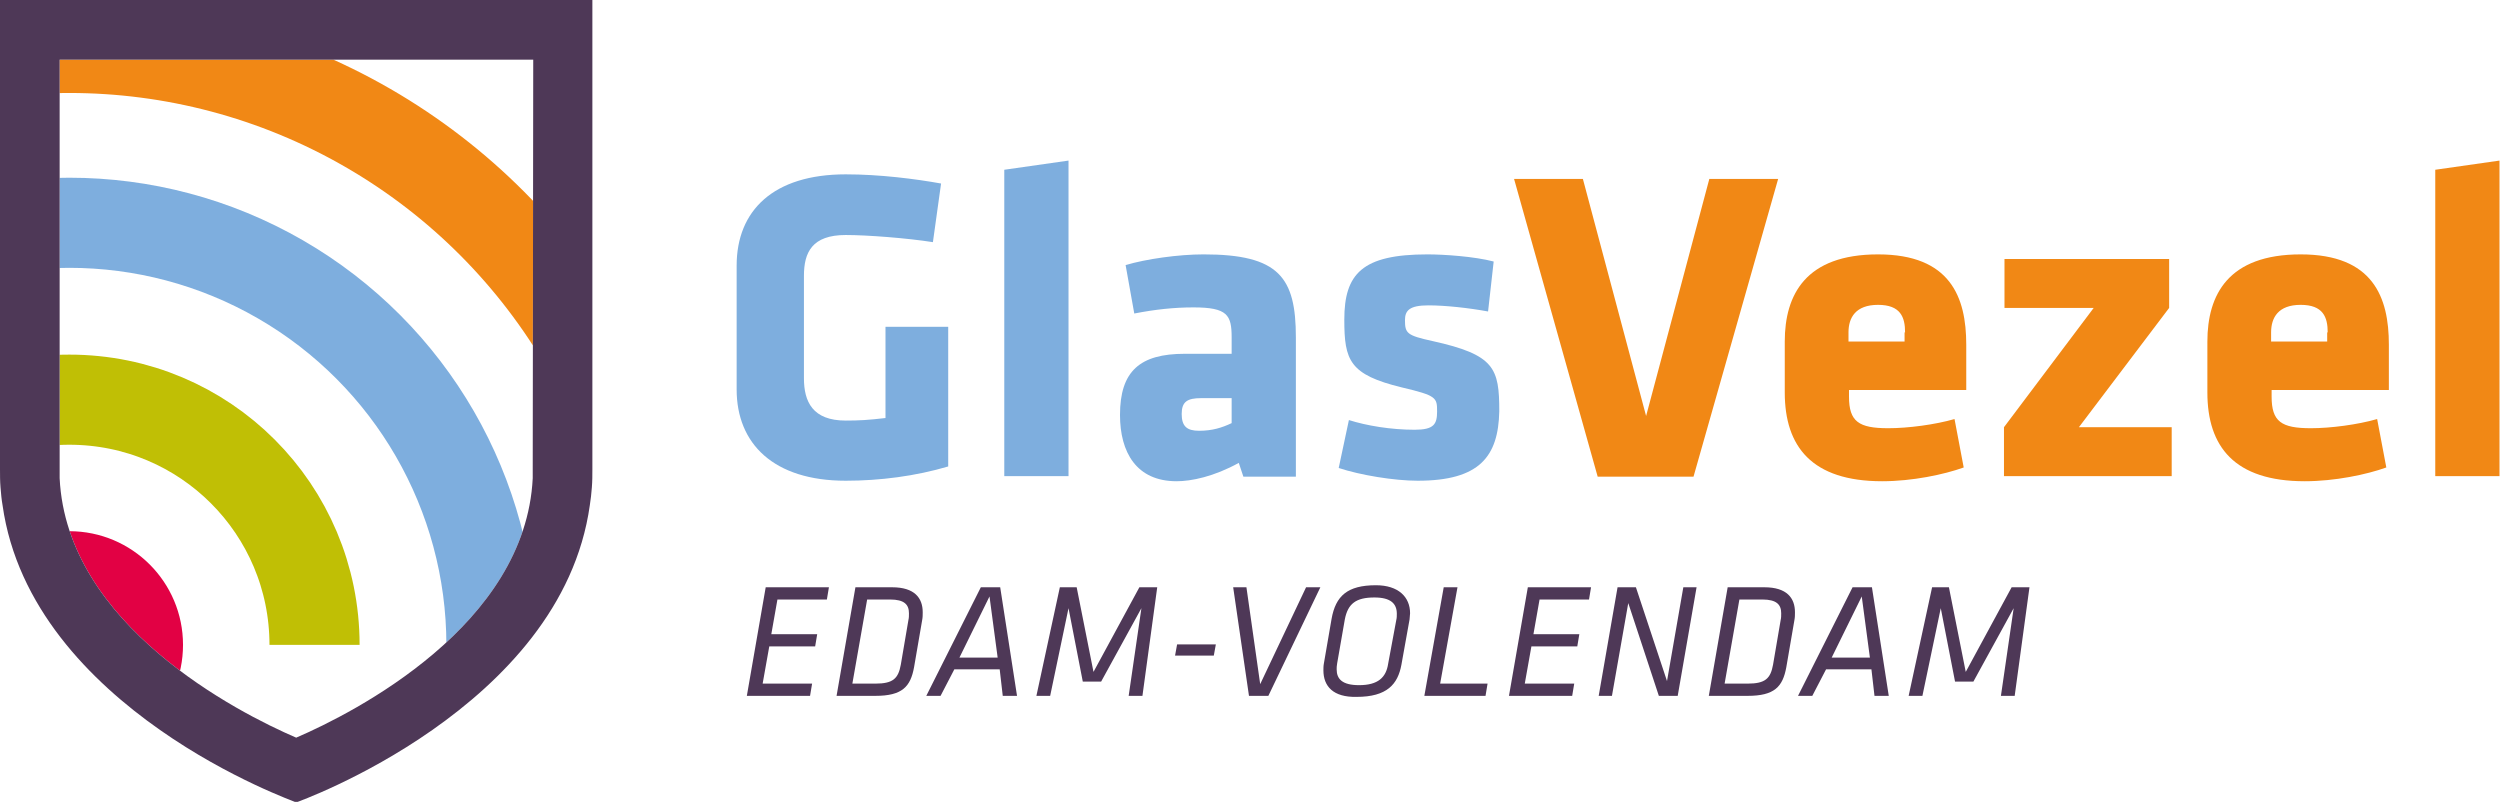<?xml version="1.0" encoding="utf-8"?>
<!-- Generator: Adobe Illustrator 27.8.0, SVG Export Plug-In . SVG Version: 6.00 Build 0)  -->
<svg version="1.1" xmlns="http://www.w3.org/2000/svg" xmlns:xlink="http://www.w3.org/1999/xlink" x="0px" y="0px"
	 viewBox="0 0 490.4 157.3" style="enable-background:new 0 0 490.4 157.3;" xml:space="preserve">
<style type="text/css">
	.st0{clip-path:url(#SVGID_00000180328896486106992550000005153523861297130647_);}
	.st1{fill:#E20144;}
	.st2{fill:none;stroke:#C0BF05;stroke-width:17.678;stroke-miterlimit:10;}
	.st3{fill:none;stroke:#7EAEDE;stroke-width:17.678;stroke-miterlimit:10;}
	.st4{fill:none;stroke:#F18815;stroke-width:17.678;stroke-miterlimit:10;}
	.st5{fill:#4E3857;}
	.st6{fill:#7EAEDE;}
	.st7{fill:#F18815;}
</style>
<g id="Laag_1_kopie">
	<g>
		<defs>
			<path id="SVGID_1_" d="M104.5,92c0,0.3,0,0.6,0,0.9c0,0.3,0,0.6,0,0.9c-0.7,14.4-9.4,25.9-19.4,34.4c-10,8.5-21.2,14-27,16.5
				c-5.8-2.5-17-8-27-16.5c-10-8.5-18.7-20-19.4-34.4c0-0.3,0-0.6,0-0.9c0-0.3,0-0.6,0-0.9l0-80.3h92.9L104.5,92z"/>
		</defs>
		<clipPath id="SVGID_00000170983760652196574460000008086035774788191676_">
			<use xlink:href="#SVGID_1_"  style="overflow:visible;"/>
		</clipPath>
		<g style="clip-path:url(#SVGID_00000170983760652196574460000008086035774788191676_);">
			<circle class="st1" cx="13.6" cy="126.5" r="22.3"/>
			<path class="st2" d="M13.6,174.6c-26.6,0-48.1-21.5-48.1-48.1c0-26.6,21.5-48.1,48.1-48.1s48.1,21.5,48.1,48.1"/>
			<circle class="st3" cx="13.6" cy="126.5" r="82.8"/>
			<circle class="st4" cx="13.6" cy="126.5" r="117.1"/>
		</g>
	</g>
</g>
<g id="Laag_2">
	<g>
		<path class="st5" d="M150.2,115.2h12.4l-0.4,2.4h-9.7l-1.2,6.8h9l-0.4,2.4h-9l-1.3,7.3h9.7l-0.4,2.4h-12.4L150.2,115.2z"/>
		<path class="st5" d="M164.1,136.5l3.7-21.3h7.2c4.4,0,6,2.1,6,4.9c0,0.5,0,1-0.1,1.5l-1.6,9.3c-0.7,3.8-2.3,5.6-7.6,5.6H164.1z
			 M178.2,121.6c0.1-0.4,0.1-0.8,0.1-1.3c0-1.7-0.9-2.7-3.7-2.7h-4.5l-2.9,16.5h4.5c3.5,0,4.5-1,5-3.7L178.2,121.6z"/>
		<path class="st5" d="M196.1,131.3h-8.9l-2.7,5.2h-2.8l10.7-21.3h3.8l3.3,21.3h-2.8L196.1,131.3z M188.2,129h7.5l-1.6-12L188.2,129
			z"/>
		<path class="st5" d="M223.9,119.3l-7.9,14.4h-3.6l-2.8-14.4l-3.6,17.2h-2.7l4.6-21.3h3.3l3.3,16.6l9-16.6h3.5l-2.9,21.3h-2.7
			L223.9,119.3z"/>
		<path class="st5" d="M230.9,126.4h7.6l-0.4,2.2h-7.6L230.9,126.4z"/>
		<path class="st5" d="M245,136.5l-3.1-21.3h2.6l2.7,19l9-19h2.8l-10.2,21.3H245z"/>
		<path class="st5" d="M259.6,131.5c0-0.4,0-0.9,0.1-1.4l1.5-8.7c0.8-4.5,3.1-6.6,8.7-6.6c4.4,0,6.7,2.3,6.7,5.5
			c0,0.4-0.1,0.8-0.1,1.2l-1.6,8.9c-0.7,3.8-2.8,6.3-8.8,6.3C261.5,136.8,259.6,134.6,259.6,131.5z M273.9,121.6
			c0.1-0.4,0.1-0.8,0.1-1.2c0-2-1.2-3.2-4.4-3.2c-3.6,0-5.2,1.2-5.8,4.3l-1.5,8.6c-0.1,0.5-0.1,0.9-0.1,1.2c0,1.9,1.1,3.1,4.4,3.1
			c3.7,0,5.3-1.5,5.7-4.2L273.9,121.6z"/>
		<path class="st5" d="M283.2,115.2h2.7l-3.4,18.9h9.3l-0.4,2.4h-12L283.2,115.2z"/>
		<path class="st5" d="M299.7,115.2h12.4l-0.4,2.4H302l-1.2,6.8h9l-0.4,2.4h-9l-1.3,7.3h9.7l-0.4,2.4h-12.4L299.7,115.2z"/>
		<path class="st5" d="M319.4,118.3l-3.2,18.2h-2.6l3.7-21.3h3.6l6.1,18.4l3.2-18.4h2.6l-3.7,21.3h-3.7L319.4,118.3z"/>
		<path class="st5" d="M335.2,136.5l3.7-21.3h7.2c4.4,0,6,2.1,6,4.9c0,0.5,0,1-0.1,1.5l-1.6,9.3c-0.7,3.8-2.3,5.6-7.6,5.6H335.2z
			 M349.3,121.6c0.1-0.4,0.1-0.8,0.1-1.3c0-1.7-0.9-2.7-3.7-2.7h-4.5l-2.9,16.5h4.5c3.5,0,4.5-1,5-3.7L349.3,121.6z"/>
		<path class="st5" d="M367.1,131.3h-8.9l-2.7,5.2h-2.8l10.7-21.3h3.8l3.3,21.3h-2.8L367.1,131.3z M359.3,129h7.5l-1.6-12L359.3,129
			z"/>
		<path class="st5" d="M395,119.3l-7.9,14.4h-3.6l-2.8-14.4l-3.6,17.2h-2.7l4.6-21.3h3.3l3.3,16.6l9-16.6h3.5l-2.9,21.3h-2.7
			L395,119.3z"/>
	</g>
	<g>
		<path class="st6" d="M165.9,94.3c-14.2,0-21.4-7.3-21.4-17.9V52.1c0-10.8,7.2-17.9,21.4-17.9c6.7,0,13.7,0.9,18.7,1.8L183,47.5
			c-5.1-0.8-12.9-1.4-17.1-1.4c-6.6,0-8.2,3.4-8.2,8v20.1c0,4.6,1.7,8.3,8.2,8.3c2.6,0,4.4-0.1,7.8-0.5V64.1H186v27.4
			C179.6,93.4,172.6,94.3,165.9,94.3z"/>
		<path class="st6" d="M197,93.5V33.3l12.6-1.8v61.9H197z"/>
		<path class="st6" d="M243.9,93.5l-0.9-2.7c-4.9,2.7-9.3,3.6-12.2,3.6c-7.9,0-11.1-5.7-11.1-13c0-8.6,3.9-12,12.7-12h9.2v-3.2
			c0-4.4-0.8-5.9-7.5-5.9c-3.8,0-7.5,0.4-11.6,1.2l-1.7-9.5c4-1.2,10.4-2.1,15.3-2.1c14.8,0,18.1,4.5,18.1,16.3v27.3H243.9z
			 M241.6,78.1h-6c-2.7,0-3.8,0.7-3.8,3.1s1,3.3,3.4,3.3c2.6,0,4.5-0.6,6.4-1.5V78.1z"/>
		<path class="st6" d="M278.1,94.3c-4.6,0-11.3-1.1-15.5-2.5l2-9.4c3.5,1.1,8.2,1.9,12.9,1.9c3.8,0,4.4-1.1,4.4-3.6
			c0-2.7-0.1-3.1-6.9-4.7c-10.3-2.5-11.3-5.3-11.3-13.3c0-9,3.5-12.8,16.3-12.8c3.2,0,9.2,0.4,13,1.4l-1.1,9.8
			c-3.8-0.7-8.4-1.2-11.7-1.2c-3.7,0-4.6,1-4.6,2.9c0,2.6,0.4,3,5.4,4.1c12.2,2.7,13.1,5.3,13.1,13.8
			C293.9,89.5,290.3,94.3,278.1,94.3z"/>
		<path class="st7" d="M332.2,93.5h-18.8L297,35.1h13.5l12.4,46.5l12.4-46.5h13.5L332.2,93.5z"/>
		<path class="st7" d="M362.7,76.6v1.2c0,4.9,1.9,6.2,7.7,6.2c3.9,0,9.2-0.7,13-1.8l1.8,9.5c-3.9,1.4-10.1,2.7-16,2.7
			c-13.8,0-19.1-6.8-19.1-17.4V67c0-9.2,4.1-17.1,18.3-17.1c14.2,0,17.3,8.4,17.3,17.7v8.9H362.7z M373.7,65.2c0-3-0.9-5.4-5.3-5.4
			c-4.4,0-5.8,2.5-5.8,5.4v1.8h11V65.2z"/>
		<path class="st7" d="M393.2,50.8h32.3v9.6l-17.7,23.4h18.2v9.6h-32.9v-9.6l17.6-23.4h-17.5V50.8z"/>
		<path class="st7" d="M445.6,76.6v1.2c0,4.9,1.9,6.2,7.7,6.2c3.9,0,9.2-0.7,13-1.8l1.8,9.5c-3.9,1.4-10.1,2.7-16,2.7
			c-13.8,0-19.1-6.8-19.1-17.4V67c0-9.2,4.1-17.1,18.3-17.1c14.2,0,17.3,8.4,17.3,17.7v8.9H445.6z M456.6,65.2c0-3-0.9-5.4-5.3-5.4
			c-4.4,0-5.8,2.5-5.8,5.4v1.8h11V65.2z"/>
		<path class="st7" d="M477.7,93.5V33.3l12.6-1.8v61.9H477.7z"/>
	</g>
	<path class="st5" d="M0,0v92c0,1.2,0,2.4,0.1,3.6c0.1,1.2,0.2,2.4,0.4,3.5c2.8,19.9,17.2,34.5,30.9,44.1
		c13.7,9.6,26.6,14.1,26.7,14.2v0l0,0l0,0v0c0,0,13-4.6,26.7-14.2c13.7-9.6,28.1-24.1,30.9-44.1c0.2-1.2,0.3-2.3,0.4-3.5
		c0.1-1.2,0.1-2.4,0.1-3.6V0H0z M104.5,92c0,0.3,0,0.6,0,0.9c0,0.3,0,0.6,0,0.9c-0.7,14.4-9.4,25.9-19.4,34.4
		c-10,8.5-21.2,14-27,16.5c-5.8-2.5-17-8-27-16.5c-10-8.5-18.7-20-19.4-34.4c0-0.3,0-0.6,0-0.9c0-0.3,0-0.6,0-0.9l0-80.3h92.9
		L104.5,92z"/>
</g>
</svg>
